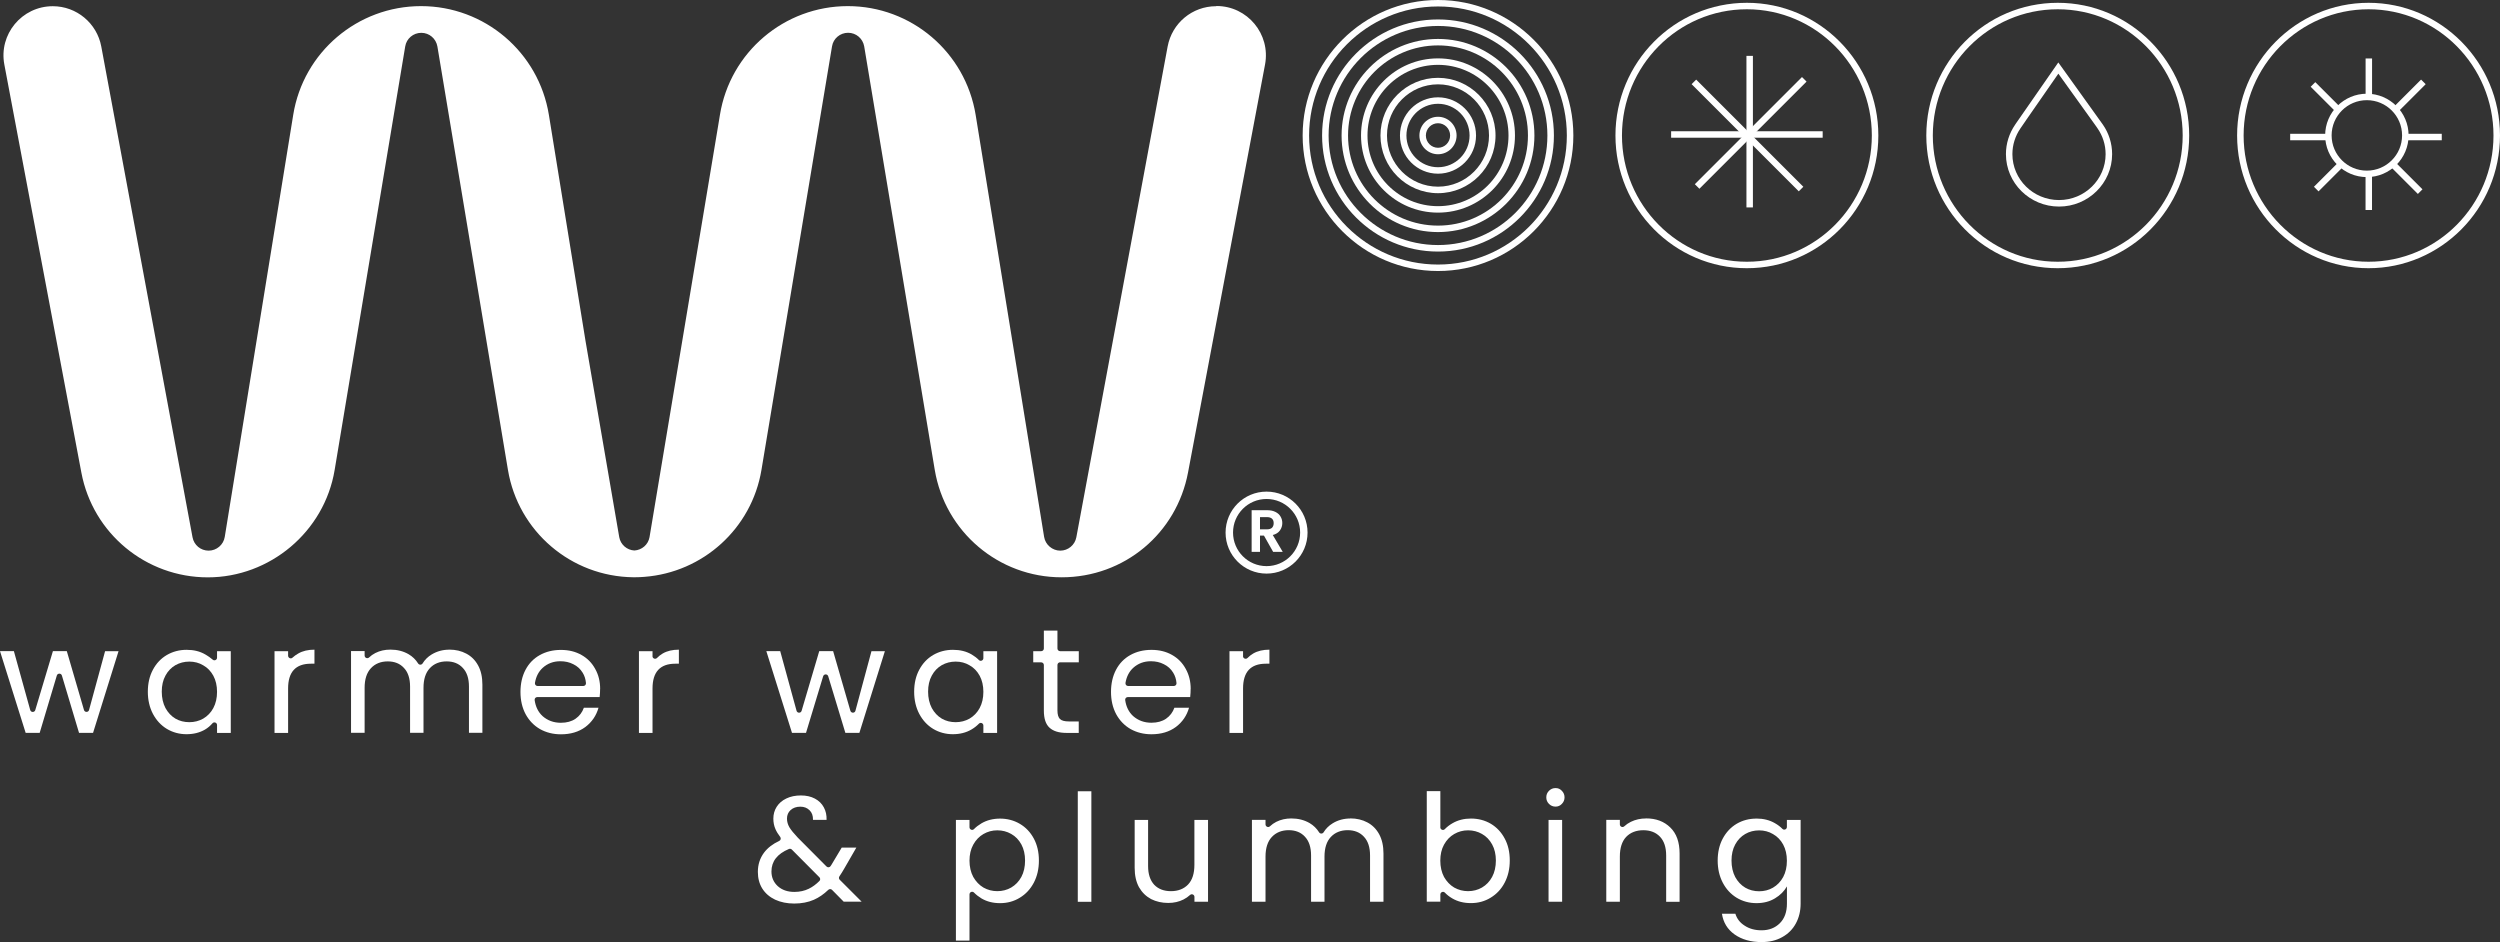 <svg xmlns="http://www.w3.org/2000/svg" id="Layer_2" viewBox="0 0 498.87 187.99"><rect x="0" y="0" width="498.87" height="187.99" fill="#333333" stroke="none"/><defs><style>.cls-1,.cls-2{fill:#fff;}.cls-2{fill-rule:evenodd;}</style></defs><g id="Layer_2-2"><path class="cls-1" d="M242.67,1.24c-4.75,0-8.8,3.37-9.67,8.04l-18.22,97.94c-.29,1.54-1.65,2.66-3.21,2.66s-2.97-1.17-3.22-2.75l-13.66-84.2c-2.04-12.52-12.84-21.71-25.51-21.71s-23.5,9.19-25.52,21.71l-.34,2.07-13.71,82.2c-.27,1.49-1.53,2.56-3.02,2.65-1.49-.08-2.75-1.17-3.02-2.65l-6.73-39.16-7.31-45.11c-2.03-12.52-12.84-21.71-25.51-21.71s-23.5,9.19-25.51,21.71l-13.66,84.2c-.25,1.58-1.63,2.75-3.22,2.75s-2.92-1.12-3.21-2.66L20.21,9.28c-.87-4.66-4.94-8.04-9.67-8.04C4.36,1.24-.29,6.85.87,12.9l15.37,81.42c2.29,12.13,12.88,20.89,25.23,20.89s23.26-9.07,25.31-21.44l14.08-84.51c.25-1.56,1.61-2.71,3.21-2.71s2.93,1.15,3.21,2.71l14.08,84.51c2.05,12.28,12.6,21.28,25.02,21.42h.27c.7,0,1.32-.03,1.92-.08,11.69-.88,21.43-9.63,23.38-21.35l14.08-84.51c.25-1.56,1.61-2.71,3.21-2.71s2.93,1.15,3.21,2.71l14.08,84.51c2.07,12.38,12.77,21.44,25.31,21.44s22.94-8.78,25.23-20.91l15.37-81.42c1.14-6.05-3.51-11.67-9.67-11.67l-.07.03Z"></path><path class="cls-1" d="M254.05,110.12l-1.83-3.24h-.79v3.24h-1.67v-8.31h3.12c.64,0,1.19.12,1.64.35.45.22.79.53,1.01.92.23.38.35.81.35,1.29,0,.55-.16,1.04-.48,1.49-.32.44-.79.74-1.42.9l1.99,3.37h-1.93ZM251.43,105.63h1.39c.45,0,.79-.11,1.01-.32.22-.22.33-.53.33-.92s-.11-.67-.33-.88c-.22-.21-.56-.32-1.01-.32h-1.39v2.44Z"></path><path class="cls-2" d="M252.74,112.97c3.7,0,6.7-3,6.7-6.7s-3-6.7-6.7-6.7-6.69,3-6.69,6.7,3,6.7,6.69,6.7ZM252.74,114.46c4.52,0,8.18-3.66,8.18-8.18s-3.66-8.18-8.18-8.18-8.18,3.66-8.18,8.18,3.66,8.18,8.18,8.18Z"></path><path class="cls-1" d="M248.04,130.93c0,.48.58.7.91.36s.7-.63,1.12-.88c.89-.52,1.97-.77,3.24-.77v2.8h-.71c-3.04,0-4.55,1.65-4.55,4.94v8.87h-2.71v-16.31h2.71v1Z"></path><path class="cls-1" d="M237.59,137.46c0,.52-.03,1.06-.09,1.64h-12.45c-.33,0-.57.29-.52.61.19,1.32.71,2.37,1.57,3.17,1.01.89,2.23,1.34,3.66,1.34,1.17,0,2.14-.27,2.92-.8.79-.55,1.35-1.29,1.67-2.2h2.92c-.44,1.57-1.31,2.85-2.62,3.84-1.31.97-2.93,1.46-4.88,1.46-1.55,0-2.93-.35-4.17-1.04-1.21-.7-2.16-1.68-2.86-2.95-.69-1.29-1.04-2.78-1.04-4.46s.34-3.16,1.01-4.43c.67-1.27,1.62-2.24,2.83-2.92,1.23-.69,2.64-1.04,4.23-1.04s2.92.34,4.11,1.01c1.19.67,2.1,1.61,2.74,2.8.65,1.17.98,2.5.98,3.99ZM234.24,136.89c.31,0,.56-.27.53-.58-.07-.79-.29-1.48-.66-2.07-.45-.75-1.08-1.32-1.87-1.7-.77-.4-1.64-.59-2.59-.59-1.37,0-2.54.44-3.51,1.31-.82.75-1.34,1.75-1.55,3-.06.33.19.63.52.63h9.14Z"></path><path class="cls-1" d="M211.54,132.16c-.29,0-.53.24-.53.53v9.09c0,.79.17,1.36.5,1.7.34.32.92.48,1.76.48h1.99v2.29h-2.44c-1.51,0-2.64-.35-3.39-1.04-.76-.69-1.13-1.83-1.13-3.42v-9.09c0-.29-.24-.53-.53-.53h-1.59v-2.23h1.59c.29,0,.53-.24.53-.53v-3.58h2.71v3.58c0,.29.24.53.53.53h3.73v2.23h-3.73Z"></path><path class="cls-1" d="M182.42,138.03c0-1.67.34-3.13,1.01-4.38.68-1.27,1.6-2.25,2.77-2.94,1.19-.69,2.51-1.04,3.96-1.04s2.67.31,3.72.92c.56.33,1.05.7,1.46,1.12.33.33.89.09.89-.37v-1.4h2.74v16.31h-2.74v-1.47c0-.47-.57-.71-.89-.37-.43.44-.93.84-1.52,1.18-1.05.61-2.28.92-3.69.92s-2.76-.36-3.93-1.07c-1.17-.71-2.09-1.72-2.77-3-.67-1.29-1.01-2.76-1.01-4.4ZM196.23,138.05c0-1.23-.25-2.3-.74-3.21-.5-.91-1.17-1.61-2.02-2.08-.83-.5-1.76-.74-2.77-.74s-1.93.24-2.77.71c-.83.48-1.5,1.17-1.99,2.08-.5.91-.74,1.98-.74,3.21s.25,2.34.74,3.27c.5.91,1.16,1.62,1.99,2.11.83.48,1.76.71,2.77.71s1.93-.24,2.77-.71c.85-.5,1.53-1.2,2.02-2.11.5-.93.74-2.01.74-3.24Z"></path><path class="cls-1" d="M176.58,129.93l-5.09,16.31h-2.8l-3.42-11.29c-.15-.5-.86-.5-1.01,0l-3.42,11.29h-2.8l-5.12-16.31h2.77l3.26,11.9c.14.51.86.52,1.01.01l3.52-11.91h2.77l3.44,11.9c.15.51.88.51,1.01,0l3.2-11.89h2.68Z"></path><path class="cls-1" d="M130.2,130.93c0,.48.58.7.91.36s.7-.63,1.12-.88c.89-.52,1.97-.77,3.24-.77v2.8h-.71c-3.04,0-4.55,1.65-4.55,4.94v8.87h-2.71v-16.31h2.71v1Z"></path><path class="cls-1" d="M119.75,137.46c0,.52-.03,1.06-.09,1.64h-12.45c-.33,0-.57.29-.52.62.19,1.32.71,2.37,1.57,3.17,1.01.89,2.23,1.34,3.66,1.34,1.17,0,2.14-.27,2.92-.8.79-.55,1.35-1.29,1.67-2.2h2.92c-.44,1.57-1.31,2.85-2.62,3.84-1.31.97-2.93,1.46-4.88,1.46-1.55,0-2.94-.35-4.17-1.04-1.21-.7-2.16-1.68-2.86-2.95-.69-1.29-1.04-2.78-1.04-4.46s.34-3.16,1.01-4.43c.67-1.27,1.62-2.24,2.83-2.92,1.23-.69,2.64-1.04,4.23-1.04s2.92.34,4.11,1.01c1.19.67,2.1,1.61,2.74,2.8.66,1.17.98,2.5.98,3.99ZM116.4,136.89c.31,0,.56-.27.53-.58-.07-.79-.29-1.48-.66-2.07-.46-.75-1.08-1.32-1.87-1.7-.77-.4-1.64-.59-2.59-.59-1.37,0-2.54.44-3.51,1.31-.82.75-1.34,1.75-1.55,3-.06.33.19.63.52.63h9.14Z"></path><path class="cls-1" d="M89.66,129.63c1.27,0,2.4.27,3.39.8.99.52,1.78,1.3,2.35,2.35.58,1.05.86,2.33.86,3.84v9.61h-2.68v-9.22c0-1.63-.41-2.87-1.22-3.72-.79-.87-1.87-1.31-3.24-1.31s-2.53.46-3.36,1.37c-.83.89-1.25,2.19-1.25,3.9v8.98h-2.68v-9.22c0-1.63-.41-2.87-1.22-3.72-.79-.87-1.87-1.31-3.24-1.31s-2.53.46-3.36,1.37c-.83.89-1.25,2.19-1.25,3.9v8.98h-2.71v-16.31h2.71v.89c0,.46.55.7.88.39.37-.35.79-.65,1.26-.89.91-.46,1.91-.68,3.01-.68,1.37,0,2.58.31,3.63.92.78.46,1.42,1.08,1.9,1.85.2.32.68.31.88,0,.45-.74,1.06-1.35,1.83-1.81,1.05-.63,2.22-.95,3.51-.95Z"></path><path class="cls-1" d="M57.49,130.84c0,.45.54.71.87.4s.72-.58,1.15-.83c.89-.52,1.97-.77,3.24-.77v2.8h-.71c-3.04,0-4.55,1.65-4.55,4.94v8.87h-2.71v-16.31h2.71v.91Z"></path><path class="cls-1" d="M29.5,138.03c0-1.67.34-3.13,1.01-4.38.67-1.27,1.6-2.25,2.77-2.94,1.19-.69,2.51-1.04,3.96-1.04s2.67.31,3.72.92c.57.33,1.05.66,1.47,1.03.34.31.88.08.88-.38v-1.3h2.74v16.31h-2.74v-1.57c0-.49-.6-.71-.92-.34-.42.48-.91.91-1.49,1.25-1.05.61-2.28.92-3.69.92s-2.76-.36-3.93-1.07c-1.17-.71-2.09-1.72-2.77-3-.67-1.29-1.01-2.76-1.01-4.4ZM43.31,138.05c0-1.23-.25-2.3-.74-3.21-.5-.91-1.17-1.61-2.02-2.08-.83-.5-1.76-.74-2.77-.74s-1.93.24-2.77.71c-.83.48-1.5,1.17-1.99,2.08-.5.91-.74,1.98-.74,3.21s.25,2.34.74,3.27c.5.91,1.16,1.62,1.99,2.11.83.48,1.76.71,2.77.71s1.93-.24,2.77-.71c.85-.5,1.53-1.2,2.02-2.11.5-.93.74-2.01.74-3.24Z"></path><path class="cls-1" d="M23.66,129.93l-5.09,16.31h-2.8l-3.42-11.44c-.15-.5-.86-.5-1.01,0l-3.42,11.44h-2.8l-5.12-16.31h2.77l3.26,11.75c.14.51.86.52,1.01.01l3.52-11.76h2.77l3.43,11.75c.15.51.87.5,1.01,0l3.2-11.74h2.68Z"></path><path class="cls-1" d="M410.62,53.52c-14.46,0-26.23-11.88-26.23-26.48S396.15.56,410.62.56s26.23,11.88,26.23,26.48-11.77,26.48-26.23,26.48ZM410.62,1.85c-13.75,0-24.93,11.3-24.93,25.19s11.19,25.19,24.93,25.19,24.93-11.3,24.93-25.19-11.19-25.19-24.93-25.19Z"></path><path class="cls-1" d="M410.87,41.22c-5.84,0-10.59-4.69-10.59-10.46,0-2.1.64-4.14,1.84-5.89l.18-.27h0l8.43-12.14,8.89,12.4c1.21,1.74,1.85,3.78,1.85,5.9,0,5.77-4.75,10.46-10.59,10.46ZM404.31,23.97l-1.13,1.64c-1.05,1.53-1.61,3.31-1.61,5.15,0,5.05,4.17,9.16,9.3,9.16s9.3-4.11,9.3-9.16c0-1.85-.56-3.63-1.62-5.16l-.29-.42-7.52-10.48-6.43,9.26Z"></path><path class="cls-1" d="M348.59,53.52c-14.46,0-26.23-11.88-26.23-26.48S334.13.56,348.59.56s26.23,11.88,26.23,26.48-11.77,26.48-26.23,26.48ZM348.59,1.85c-13.75,0-24.93,11.3-24.93,25.19s11.19,25.19,24.93,25.19,24.93-11.3,24.93-25.19-11.19-25.19-24.93-25.19Z"></path><rect class="cls-1" x="348.5" y="11.15" width="1.29" height="30.24"></rect><rect class="cls-1" x="333.47" y="26.19" width="30.24" height="1.29"></rect><rect class="cls-1" x="334.23" y="25.87" width="30.24" height="1.29" transform="translate(83.57 254.8) rotate(-45)"></rect><rect class="cls-1" x="348.06" y="11.91" width="1.29" height="30.24" transform="translate(83.02 254.49) rotate(-45)"></rect><path class="cls-1" d="M472.04,34.68v7.23h1.29v-7.29c-.34.05-.68.08-1.03.08-.09,0-.18-.01-.26-.01Z"></path><path class="cls-1" d="M473.34,19.42v-7.75h-1.29v7.69c.09,0,.17-.01.26-.01.35,0,.69.03,1.03.08Z"></path><path class="cls-1" d="M464.64,26.7h-7.64v1.29h7.69c-.04-.32-.07-.64-.07-.98,0-.11.01-.21.02-.32Z"></path><path class="cls-1" d="M479.91,27.99h7.34v-1.29h-7.28c0,.11.02.21.02.32,0,.33-.03.66-.07.98Z"></path><path class="cls-1" d="M478.43,22.41l5.61-5.61-.92-.92-5.56,5.56c.31.3.6.62.86.97Z"></path><path class="cls-1" d="M466.73,32.28l-4.99,4.99.92.92,5.04-5.04c-.35-.26-.67-.55-.97-.86Z"></path><path class="cls-1" d="M476.92,33.14l5.56,5.56.92-.92-5.51-5.51c-.3.32-.62.6-.97.86Z"></path><path class="cls-1" d="M467.05,21.43l-5.04-5.04-.92.92,5.09,5.09c.26-.35.55-.67.86-.97Z"></path><path class="cls-1" d="M472.64,53.52c-14.46,0-26.23-11.88-26.23-26.48S458.18.56,472.64.56s26.23,11.88,26.23,26.48-11.77,26.48-26.23,26.48ZM472.64,1.85c-13.75,0-24.93,11.3-24.93,25.19s11.19,25.19,24.93,25.19,24.93-11.3,24.93-25.19-11.19-25.19-24.93-25.19Z"></path><path class="cls-1" d="M472.3,35.34c-4.59,0-8.32-3.73-8.32-8.32s3.73-8.32,8.32-8.32,8.33,3.73,8.33,8.32-3.73,8.32-8.33,8.32ZM472.3,19.99c-3.88,0-7.03,3.15-7.03,7.03s3.15,7.03,7.03,7.03,7.03-3.15,7.03-7.03-3.15-7.03-7.03-7.03Z"></path><path class="cls-1" d="M286.95,54.08c-14.89,0-27.01-12.13-27.01-27.04S272.06,0,286.95,0s27.01,12.13,27.01,27.04-12.12,27.04-27.01,27.04ZM286.95,1.29c-14.18,0-25.72,11.55-25.72,25.75s11.54,25.75,25.72,25.75,25.71-11.55,25.71-25.75-11.54-25.75-25.71-25.75Z"></path><path class="cls-1" d="M286.95,50.2c-12.75,0-23.13-10.39-23.13-23.16s10.37-23.16,23.13-23.16,23.13,10.39,23.13,23.16-10.37,23.16-23.13,23.16ZM286.95,5.18c-12.04,0-21.83,9.81-21.83,21.86s9.79,21.86,21.83,21.86,21.83-9.81,21.83-21.86-9.79-21.86-21.83-21.86Z"></path><path class="cls-1" d="M286.95,46.31c-10.61,0-19.24-8.65-19.24-19.27s8.63-19.27,19.24-19.27,19.24,8.65,19.24,19.27-8.63,19.27-19.24,19.27ZM286.95,9.06c-9.9,0-17.95,8.07-17.95,17.98s8.05,17.98,17.95,17.98,17.95-8.07,17.95-17.98-8.05-17.98-17.95-17.98Z"></path><path class="cls-1" d="M286.95,42.43c-8.47,0-15.36-6.9-15.36-15.39s6.89-15.39,15.36-15.39,15.36,6.9,15.36,15.39-6.89,15.39-15.36,15.39ZM286.95,12.94c-7.76,0-14.07,6.32-14.07,14.1s6.31,14.1,14.07,14.1,14.07-6.32,14.07-14.1-6.31-14.1-14.07-14.1Z"></path><path class="cls-1" d="M286.95,38.55c-6.33,0-11.48-5.16-11.48-11.51s5.15-11.51,11.48-11.51,11.48,5.16,11.48,11.51-5.15,11.51-11.48,11.51ZM286.95,16.83c-5.61,0-10.18,4.58-10.18,10.21s4.57,10.21,10.18,10.21,10.18-4.58,10.18-10.21-4.57-10.21-10.18-10.21Z"></path><path class="cls-1" d="M286.95,34.66c-4.19,0-7.59-3.42-7.59-7.62s3.41-7.62,7.59-7.62,7.59,3.42,7.59,7.62-3.41,7.62-7.59,7.62ZM286.95,20.71c-3.47,0-6.3,2.84-6.3,6.33s2.83,6.33,6.3,6.33,6.3-2.84,6.3-6.33-2.83-6.33-6.3-6.33Z"></path><path class="cls-1" d="M286.95,30.78c-2.05,0-3.71-1.68-3.71-3.74s1.66-3.74,3.71-3.74,3.71,1.68,3.71,3.74-1.66,3.74-3.71,3.74ZM286.95,24.59c-1.33,0-2.42,1.1-2.42,2.45s1.08,2.45,2.42,2.45,2.42-1.1,2.42-2.45-1.08-2.45-2.42-2.45Z"></path><path class="cls-1" d="M168.37,179.94l-2.34-2.37c-.2-.21-.54-.2-.75,0-.9.87-1.86,1.53-2.88,1.98-1.15.5-2.45.75-3.9.75s-2.7-.26-3.82-.77c-1.09-.52-1.95-1.25-2.56-2.21-.6-.95-.89-2.07-.89-3.34,0-1.45.41-2.72,1.22-3.82.73-.97,1.74-1.75,3.05-2.36.3-.14.39-.53.19-.79-.42-.55-.74-1.07-.95-1.56-.28-.64-.42-1.33-.42-2.09,0-.88.22-1.66.66-2.36.46-.72,1.1-1.27,1.94-1.67.83-.4,1.8-.6,2.89-.6s2.01.21,2.8.63c.79.42,1.39,1,1.79,1.76.4.74.57,1.56.54,2.48h-2.71c.02-.82-.21-1.45-.68-1.91-.48-.48-1.09-.72-1.85-.72-.8,0-1.44.23-1.94.68-.48.44-.72,1-.72,1.7,0,.6.16,1.17.48,1.73.34.56.89,1.24,1.67,2.06l5.74,5.77c.24.24.64.2.82-.09l.18-.28,2.03-3.4h2.92l-2.44,4.23c-.28.49-.59.99-.94,1.51-.14.21-.12.49.06.67l4.37,4.37h-3.55ZM158.5,177.98c1.07,0,2.04-.21,2.89-.63.75-.36,1.45-.88,2.13-1.56.2-.2.19-.53-.01-.73l-5.5-5.53c-.15-.15-.38-.2-.58-.12-2.33.98-3.49,2.47-3.49,4.49,0,1.17.42,2.15,1.25,2.92.85.77,1.96,1.16,3.31,1.16ZM193.46,165.07c0,.47.57.71.89.38.42-.43.92-.81,1.49-1.15,1.07-.63,2.32-.95,3.73-.95s2.76.35,3.93,1.04c1.19.7,2.12,1.68,2.8,2.95.67,1.25,1.01,2.71,1.01,4.38s-.34,3.12-1.01,4.41c-.68,1.29-1.61,2.29-2.8,3.01-1.17.72-2.48,1.08-3.93,1.08s-2.62-.31-3.7-.93c-.58-.35-1.09-.75-1.52-1.19-.33-.33-.89-.09-.89.38v9.22h-2.71v-24.08h2.71v1.46ZM204.55,171.72c0-1.23-.25-2.31-.74-3.22-.5-.91-1.17-1.61-2.03-2.09-.83-.48-1.76-.72-2.77-.72s-1.92.25-2.77.74c-.83.48-1.51,1.18-2.03,2.12-.5.91-.75,1.98-.75,3.19s.25,2.32.75,3.25c.52.91,1.19,1.62,2.03,2.12.85.48,1.78.72,2.77.72s1.94-.24,2.77-.72c.85-.5,1.53-1.2,2.03-2.12.5-.93.74-2.03.74-3.28ZM217.78,157.89v22.06h-2.71v-22.06h2.71ZM241.06,163.61v16.33h-2.71v-.96c0-.46-.54-.7-.88-.39-.38.35-.81.65-1.3.9-.91.46-1.93.69-3.04.69-1.27,0-2.41-.26-3.43-.77-1.01-.54-1.82-1.33-2.42-2.38-.57-1.05-.86-2.33-.86-3.85v-9.57h2.68v9.21c0,1.61.41,2.85,1.22,3.73.82.85,1.93,1.28,3.34,1.28s2.59-.45,3.43-1.34,1.25-2.2,1.25-3.91v-8.97h2.71ZM269.45,163.31c1.27,0,2.41.27,3.4.8.99.52,1.78,1.3,2.36,2.36.57,1.05.86,2.33.86,3.84v9.63h-2.68v-9.24c0-1.63-.41-2.87-1.22-3.73-.8-.87-1.88-1.31-3.25-1.31s-2.53.46-3.37,1.37c-.83.89-1.25,2.2-1.25,3.91v9h-2.68v-9.24c0-1.63-.41-2.87-1.22-3.73-.79-.87-1.88-1.31-3.25-1.31s-2.53.46-3.37,1.37c-.83.89-1.25,2.2-1.25,3.91v9h-2.71v-16.33h2.71v.89c0,.46.55.7.88.39.37-.35.79-.65,1.26-.89.92-.46,1.92-.68,3.01-.68,1.37,0,2.58.31,3.64.92.78.46,1.42,1.08,1.91,1.86.2.32.68.31.88,0,.45-.74,1.06-1.35,1.84-1.82,1.05-.64,2.23-.95,3.52-.95ZM287.41,165.08c0,.47.57.71.89.38.44-.45.95-.85,1.55-1.19,1.07-.62,2.29-.93,3.67-.93,1.47,0,2.79.35,3.97,1.04,1.17.7,2.1,1.68,2.77,2.95.68,1.25,1.01,2.71,1.01,4.38s-.34,3.12-1.01,4.41c-.67,1.29-1.61,2.29-2.8,3.01-1.17.72-2.48,1.08-3.93,1.08s-2.65-.31-3.72-.93c-.57-.33-1.07-.72-1.49-1.16-.33-.34-.9-.09-.9.37v1.44h-2.71v-22.06h2.71v7.2ZM298.5,171.72c0-1.23-.25-2.31-.75-3.22-.5-.91-1.17-1.61-2.03-2.09-.83-.48-1.76-.72-2.77-.72s-1.92.25-2.77.74c-.83.48-1.51,1.18-2.03,2.12-.5.91-.74,1.98-.74,3.19s.25,2.32.74,3.25c.52.91,1.19,1.62,2.03,2.12.86.48,1.78.72,2.77.72s1.94-.24,2.77-.72c.86-.5,1.53-1.2,2.03-2.12.5-.93.75-2.03.75-3.28ZM310.41,160.96c-.52,0-.95-.18-1.31-.54-.36-.36-.54-.79-.54-1.31s.18-.95.54-1.31.79-.54,1.31-.54.91.18,1.25.54c.36.36.54.8.54,1.31s-.18.95-.54,1.31c-.34.36-.76.54-1.25.54ZM311.72,163.61v16.33h-2.71v-16.33h2.71ZM328.48,163.31c1.99,0,3.6.61,4.83,1.82,1.23,1.19,1.85,2.92,1.85,5.19v9.63h-2.68v-9.24c0-1.63-.41-2.87-1.22-3.73-.82-.87-1.93-1.31-3.34-1.31s-2.58.45-3.43,1.34c-.83.89-1.25,2.2-1.25,3.9v9.03h-2.71v-16.33h2.71v.89c0,.46.54.7.88.39.38-.35.81-.65,1.3-.89.93-.46,1.96-.68,3.07-.68ZM350.49,163.34c1.41,0,2.64.31,3.7.93.58.33,1.08.71,1.49,1.13.33.33.89.09.89-.38v-1.41h2.74v16.69c0,1.49-.32,2.81-.95,3.97-.63,1.17-1.55,2.09-2.74,2.74-1.17.66-2.54.98-4.11.98-2.15,0-3.93-.51-5.37-1.52-1.43-1.01-2.27-2.4-2.53-4.14h2.68c.3.99.91,1.79,1.85,2.38.93.62,2.06.93,3.37.93,1.49,0,2.7-.47,3.64-1.4.95-.93,1.43-2.25,1.43-3.93v-3.43c-.54.95-1.33,1.75-2.38,2.38-1.05.64-2.28.96-3.7.96s-2.77-.36-3.96-1.08c-1.17-.72-2.1-1.72-2.77-3.01-.67-1.29-1.01-2.76-1.01-4.41s.34-3.13,1.01-4.38c.68-1.27,1.6-2.25,2.77-2.95,1.19-.7,2.51-1.04,3.96-1.04ZM356.57,171.75c0-1.23-.25-2.3-.74-3.22-.5-.91-1.17-1.61-2.03-2.09-.83-.5-1.76-.74-2.77-.74s-1.94.24-2.77.72c-.83.48-1.5,1.17-2,2.09-.5.91-.74,1.99-.74,3.22s.25,2.34.74,3.28c.5.91,1.16,1.62,2,2.12.83.48,1.76.72,2.77.72s1.94-.24,2.77-.72c.85-.5,1.53-1.2,2.03-2.12.5-.93.74-2.02.74-3.25Z"></path></g></svg>